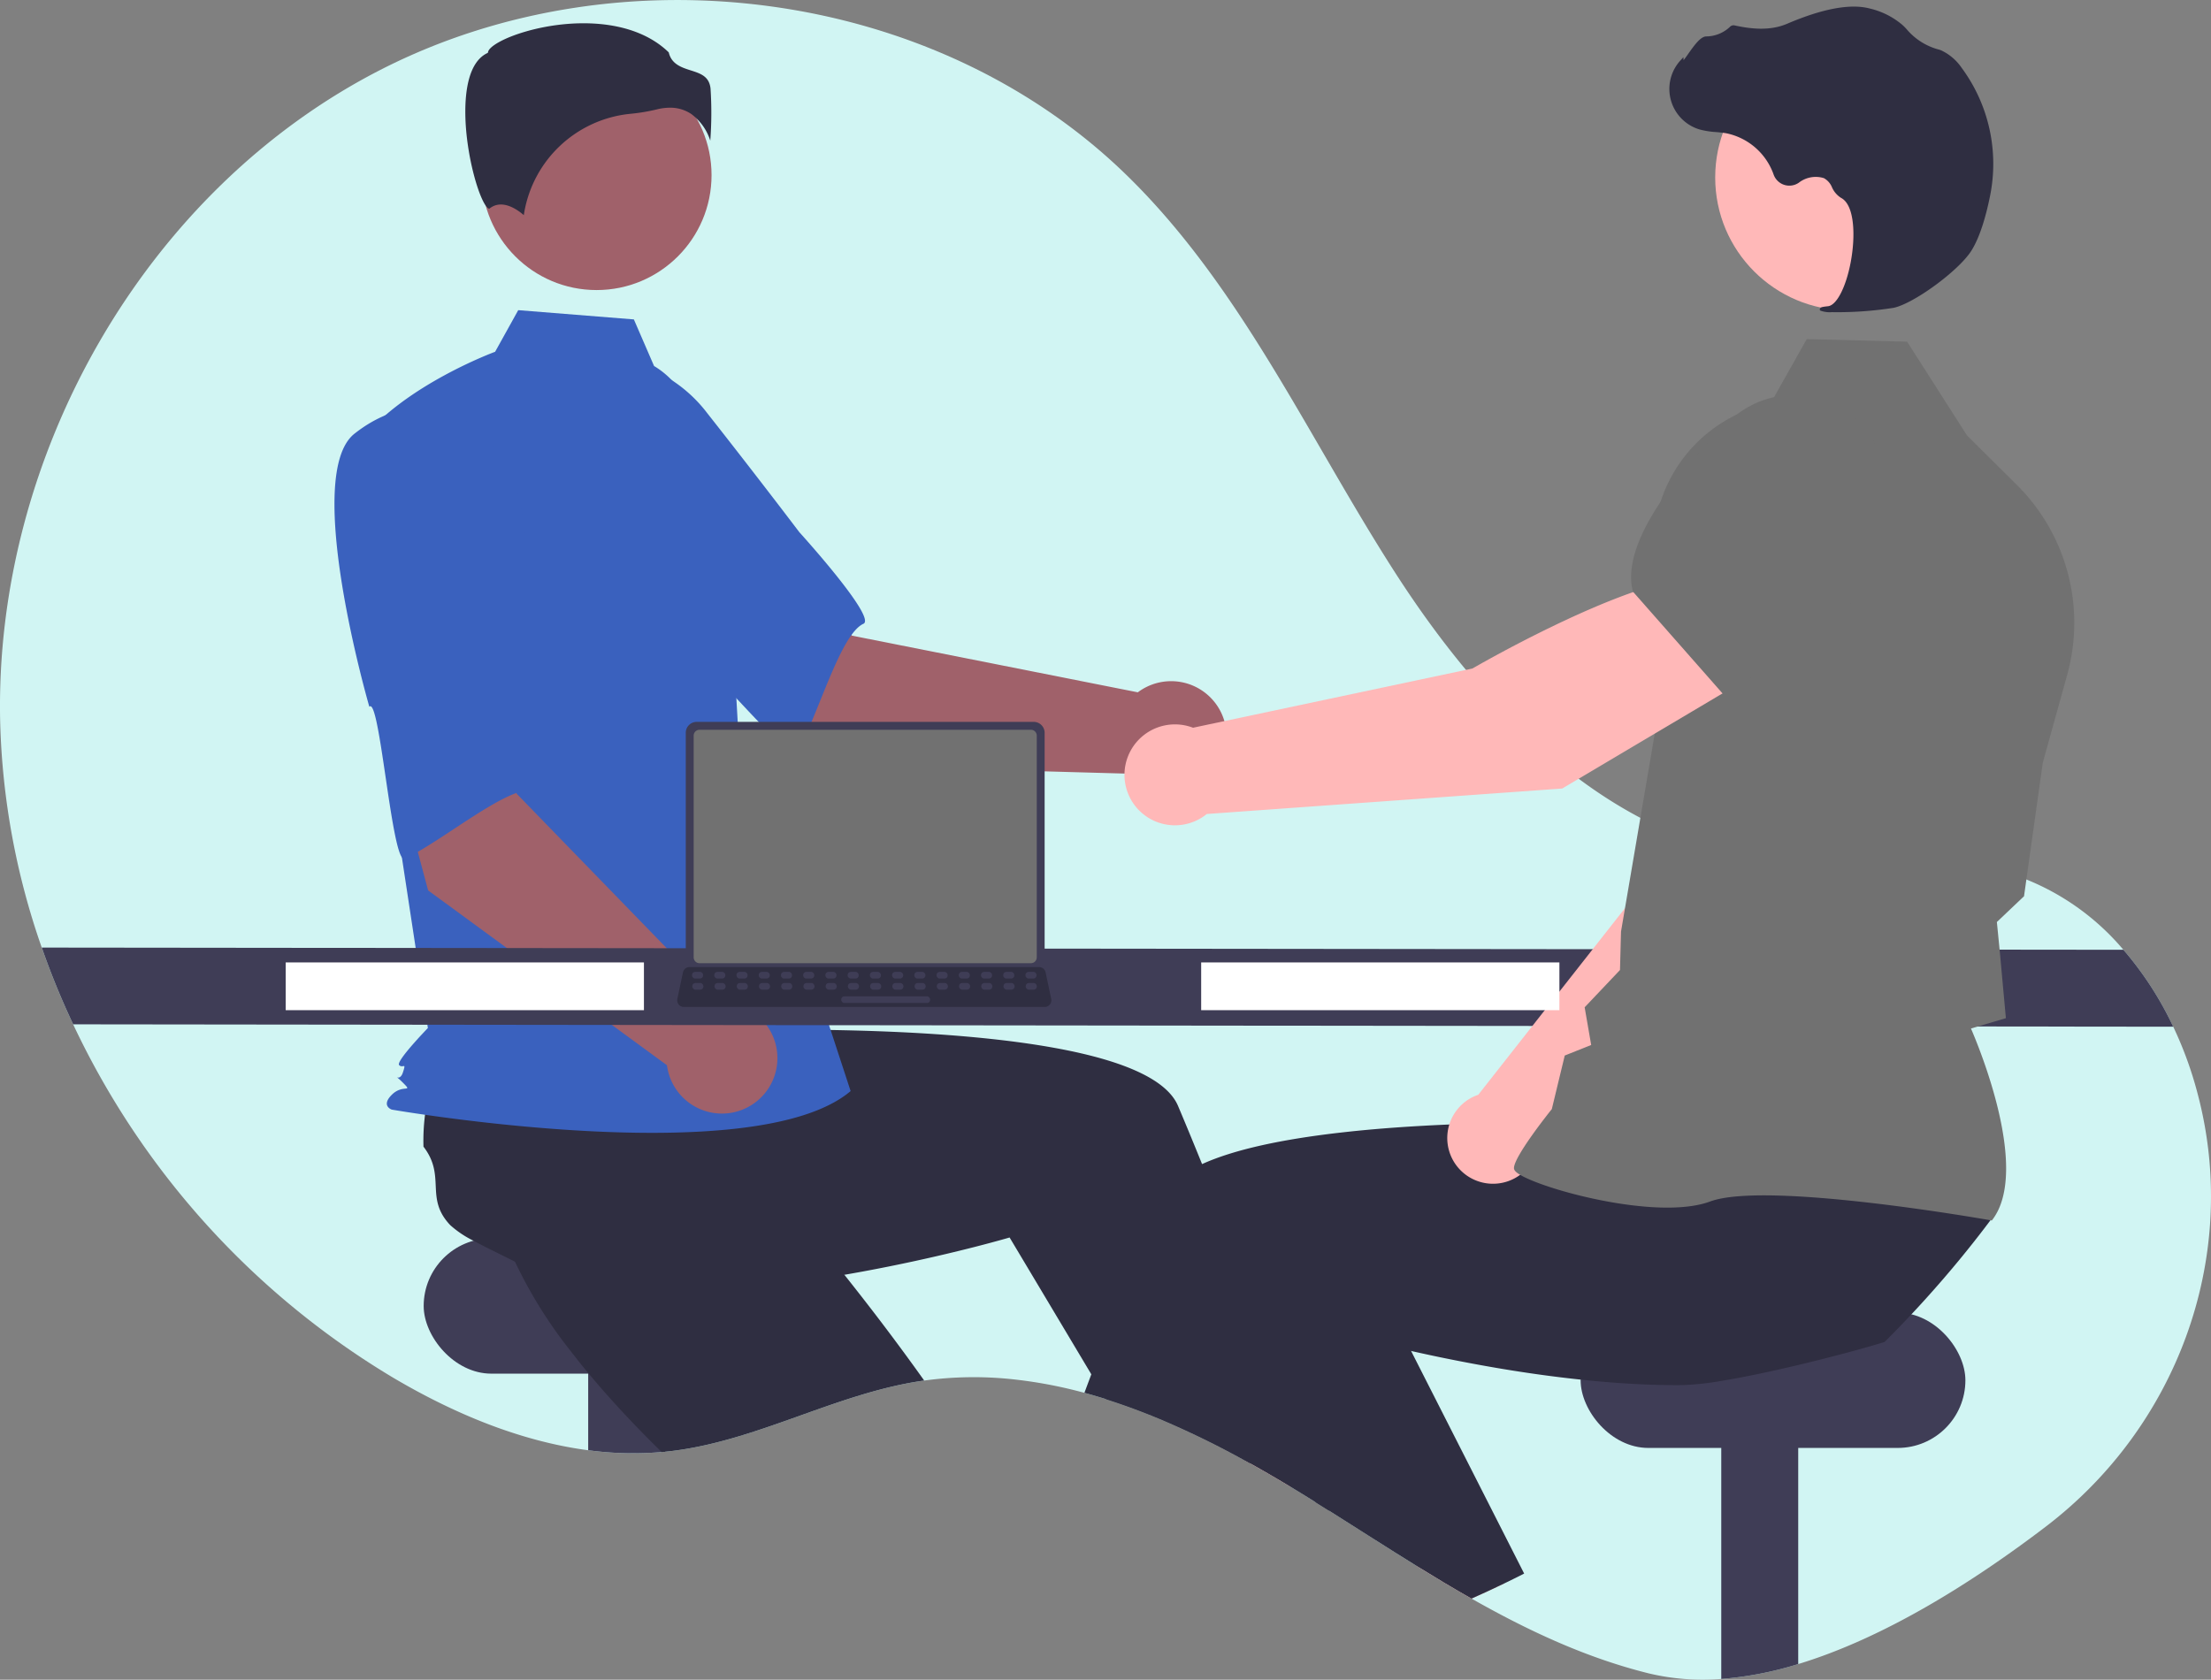 <svg xmlns="http://www.w3.org/2000/svg" width="348.531" height="264.836" viewBox="0 0 348.531 264.836"><rect x="0" y="0" width="348.531" height="264.836" fill="#808080" stroke="none"/><g id="undraw_interview_yz52" transform="translate(0)"><path id="Path_7798" data-name="Path 7798" d="M505.862,374.157c-11.419,8.7-25.332,17.506-39.01,21.659a55.282,55.282,0,0,1-12.131,2.347,36.678,36.678,0,0,1-11.482-.891c-9.872-2.455-19.028-6.755-27.888-11.779-2.895-1.644-5.756-3.363-8.6-5.12-4.643-2.87-9.24-5.839-13.85-8.738-.69-.439-1.376-.87-2.066-1.3h0q-1.669-1.048-3.346-2.066c-.2-.121-.393-.238-.594-.36q-3.169-1.92-6.446-3.752c-.268-.146-.535-.3-.8-.443a141.281,141.281,0,0,0-13.017-6.371c-2.92-1.23-5.877-2.338-8.864-3.284h0c-1.142-.36-2.288-.7-3.438-1.008A71.96,71.96,0,0,0,343.8,351a57.5,57.5,0,0,0-14.728.117c-.33.046-.657.092-.987.146-13.218,2.117-25.282,9.253-38.558,10.934-.431.054-.857.1-1.288.142-.184.017-.368.038-.552.05a52.779,52.779,0,0,1-11.578-.284c-10.721-1.414-21.162-5.8-30.561-11.332a128.786,128.786,0,0,1-50.626-55.817,124.418,124.418,0,0,1-4.948-12.1,116.482,116.482,0,0,1-6.555-35.492c-1.016-41.98,22.839-84.1,60.293-103.084s86.733-12.708,116.942,16.46c18.325,17.694,28.929,41.67,42.72,63.091s33.392,41.875,58.674,45c12.879,1.589,26.357-1.485,38.7,2.514A39.13,39.13,0,0,1,518.114,283.2a53.2,53.2,0,0,1,7.856,12.131,59.365,59.365,0,0,1,3.652,9.847c.172.623.33,1.246.485,1.87C536.255,332.161,526.429,358.488,505.862,374.157Z" transform="translate(-183.389 -133.445)" fill="#d1f5f3"></path><rect id="Rectangle_8795" data-name="Rectangle 8795" width="60.653" height="21.333" rx="10.666" transform="translate(66.787 195.248)" fill="#3f3d56"></rect><path id="Path_7799" data-name="Path 7799" d="M417.184,638.217v17.748a52.519,52.519,0,0,1-12.131-.234V638.217Z" transform="translate(-312.333 -427.074)" fill="#3f3d56"></path><path id="Path_7800" data-name="Path 7800" d="M437.85,567.352c-.33.046-.657.092-.987.146-13.218,2.117-25.282,9.253-38.558,10.934-.431.054-.857.1-1.288.142-.184.017-.368.038-.552.05-3.242-3.175-6.484-6.555-9.529-10.056-1.652-1.895-3.25-3.827-4.752-5.785a72.653,72.653,0,0,1-9.387-15.351c.222-2.447-1.3-8.106-2.029-12.44l0,0a15.911,15.911,0,0,1-.322-4.417c.887-5.864,5.676-5.191,7.149-10.938a32.429,32.429,0,0,1,4.229-2.974c.247-.146.5-.293.757-.439l15.979-11.043,6.107,5.99,9.294,9.119,10.073,9.876-8.55,8.638s7.144,8.236,15.5,19.216C433.22,560.965,435.55,564.115,437.85,567.352Z" transform="translate(-292.165 -349.684)" fill="#2f2e41"></path><path id="Path_7801" data-name="Path 7801" d="M844.184,638.217v51.228a55.279,55.279,0,0,1-12.131,2.347V638.217Z" transform="translate(-560.721 -427.074)" fill="#3f3d56"></path><rect id="Rectangle_8796" data-name="Rectangle 8796" width="60.653" height="21.333" rx="10.666" transform="translate(249.163 206.96)" fill="#3f3d56"></rect><path id="Path_7802" data-name="Path 7802" d="M659.813,684.943q-3.169-1.92-6.446-3.752c-.268-.146-.535-.3-.8-.443l1.439-.615,3.882-1.669.038-.017.042.142Z" transform="translate(-456.311 -450.476)" fill="#ffb6b6"></path><path id="Path_7803" data-name="Path 7803" d="M485.715,581.2c-.69-.439-1.376-.87-2.066-1.3h0q-1.669-1.048-3.346-2.066c-.2-.121-.393-.238-.594-.36q-3.169-1.92-6.446-3.752c-.268-.146-.535-.3-.8-.443a141.273,141.273,0,0,0-13.017-6.371c-2.92-1.23-5.877-2.338-8.864-3.284h0l-2.347-3.928-10.562-17.69-2.322-3.886s-7.918,2.342-19.124,4.589c-4.078.82-8.588,1.623-13.318,2.3-5.057.719-10.361,1.293-15.632,1.569-2.514.134-5.02.2-7.487.18A72.736,72.736,0,0,1,361.9,544.7c-1.79-1.682-7.186-3.97-11.051-6.065h0a15.985,15.985,0,0,1-3.677-2.468c-4.074-4.308-.594-7.667-4.216-12.369a32.631,32.631,0,0,1,.263-5.162c.038-.284.075-.573.121-.866l1.142-19.392,8.483-1.121,12.909-1.707,13.984-1.849,1.539,12.055s10.888-.552,24.684-.368c22.157.3,51.806,2.51,55.821,11.988.377.891.753,1.79,1.129,2.69q1.343,3.225,2.66,6.484c3.183,7.864,6.22,15.8,8.993,23.307,1.723,4.668,3.346,9.169,4.84,13.381,1.2,3.388,2.313,6.592,3.33,9.541.929,2.694,1.769,5.174,2.518,7.4C485.489,580.522,485.6,580.865,485.715,581.2Z" transform="translate(-276.202 -343.006)" fill="#2f2e41"></path><path id="Path_7804" data-name="Path 7804" d="M460.447,365.81l-26.794-22.756,17.432-17.642,12.162,19.92,45.081,8.938a8.742,8.742,0,1,1-1.242,12.833Z" transform="translate(-328.969 -245.113)" fill="#a0616a"></path><path id="Path_7805" data-name="Path 7805" d="M376.726,279.794c-3.1,10.074,26.394,34.1,26.394,34.1.328-2.418,17.048,18.436,18.185,16.547,3.233-5.368,6.79-18.636,10.523-20.332,2.135-.97-10.11-14.449-10.11-14.449s-6.246-8.264-14.493-18.737a22.342,22.342,0,0,0-19.695-8.768S379.822,269.72,376.726,279.794Z" transform="translate(-295.721 -211.759)" fill="#3a61be"></path><circle id="Ellipse_409" data-name="Ellipse 409" cx="18.122" cy="18.122" r="18.122" transform="translate(75.921 9.489)" fill="#a0616a"></circle><path id="Path_7806" data-name="Path 7806" d="M365.652,259.163c3.9,2.321,6.24,6.586,7.58,10.925a103.533,103.533,0,0,1,4.449,24.737L379.1,319.96l17.538,53.52c-15.2,12.861-72.331,2.923-72.331,2.923s-1.754-.585,0-2.338,3.461-.2,1.707-1.954-.545.2.04-1.554,0-.585-.585-1.169,4.526-5.846,4.526-5.846l-4.677-30.721-5.846-61.966c7.015-8.769,21.123-13.938,21.123-13.938l3.645-6.562,18.227,1.458Z" transform="translate(-262.548 -201.452)" fill="#3a61be"></path><path id="Path_7807" data-name="Path 7807" d="M394.371,156.531a8.4,8.4,0,0,1,2.984,4.191,58.994,58.994,0,0,0,.039-8.223c-.214-1.924-1.568-2.357-3.137-2.859-1.417-.453-3.019-.965-3.45-2.833-5.7-5.542-15.613-5.262-22.4-3.329-3.734,1.064-5.883,2.43-6.075,3.231l-.04.165-.152.076c-2.879,1.439-3.439,5.984-3.4,9.543.07,6.706,2.385,14.322,3.69,14.941.069.033.086.02.116,0h0c1.964-1.57,4.36.119,5.413,1.037a18.848,18.848,0,0,1,16.877-15.987,29.576,29.576,0,0,0,4.068-.682,8.565,8.565,0,0,1,2.078-.273A5.914,5.914,0,0,1,394.371,156.531Z" transform="translate(-285.389 -138.548)" fill="#2f2e41"></path><path id="Path_7808" data-name="Path 7808" d="M380.742,479.48l-5.544-2.839a1.519,1.519,0,0,1,1.37-2.676l5.544,2.839a1.519,1.519,0,0,1-1.37,2.676Z" transform="translate(-294.594 -331.48)" fill="#6c63ff"></path><path id="Path_7809" data-name="Path 7809" d="M332.053,415.45l-9.119-33.95,24.369-4.613-1.31,23.3,32.019,32.969a8.742,8.742,0,1,1-8.313,9.854Z" transform="translate(-264.563 -275.057)" fill="#a0616a"></path><path id="Path_7810" data-name="Path 7810" d="M312.587,291.116c-8.272,6.53,2.345,43.057,2.345,43.057,1.644-1.8,3.554,24.857,5.563,23.949,5.71-2.58,16.177-11.477,20.211-10.752,2.307.415-.11-17.635-.11-17.635s-.445-10.349-1.28-23.654a22.342,22.342,0,0,0-11.225-18.406S320.859,284.586,312.587,291.116Z" transform="translate(-256.71 -222.737)" fill="#3a61be"></path><path id="Path_7811" data-name="Path 7811" d="M535.128,503.1l-331.046-.376a124.413,124.413,0,0,1-4.948-12.1l328.139.347A53.2,53.2,0,0,1,535.128,503.1Z" transform="translate(-192.548 -341.22)" fill="#3f3d56"></path><path id="Path_7812" data-name="Path 7812" d="M731.152,720.045q-2.566,1.242-5.178,2.4c-2.895-1.644-5.756-3.363-8.6-5.12l10.549-4.635Z" transform="translate(-494.011 -470.394)" fill="#ffb6b6"></path><path id="Path_7813" data-name="Path 7813" d="M735.151,554.224q-2.573,3.451-5.308,6.764-2.522,3.056-5.178,5.994c-.732.812-1.472,1.619-2.229,2.418q-2.089,2.24-4.271,4.4c-2.618.824-7.922,2.276-13.607,3.631-4.137.983-8.475,1.916-12.13,2.51a43.7,43.7,0,0,1-6.195.661c-2.468.021-4.974-.046-7.487-.18-2.836-.151-5.676-.385-8.483-.686-7.3-.765-14.368-1.958-20.467-3.183-2.234-.443-4.334-.9-6.266-1.334-3.66-.824-6.722-1.594-8.939-2.179-2.5-.653-3.919-1.075-3.919-1.075l-6.253,10.474-3.246,5.434-2.384,3.995-.636,1.058c-.268-.146-.535-.3-.8-.443a141.28,141.28,0,0,0-13.017-6.371c-2.92-1.23-5.877-2.338-8.864-3.284h0c-1.142-.36-2.288-.7-3.438-1.008q.54-1.449,1.092-2.92,1.029-2.742,2.1-5.534c1.544-4.032,3.141-8.123,4.785-12.193,1.347-3.342,2.719-6.672,4.108-9.955a9.334,9.334,0,0,1,3.76-4.011,21.873,21.873,0,0,1,2.715-1.456c5.208-2.372,12.879-3.915,21.333-4.907.7-.079,1.4-.159,2.108-.234,7-.736,14.423-1.117,21.366-1.292,3.476-.088,6.831-.121,9.951-.125q1.512,0,2.941.008h0c2.572.013,4.94.05,7.023.092.406.008.8.021,1.184.029h0c.259,0,.515.013.766.017,4.555.117,7.349.259,7.349.259l1.083-8.5.222-1.715.209-1.631v0l.025-.2.171,0,3.012-.059,25.315-.494,13.829-.272-2.192,9.395-3.618,15.5C723.037,554.065,735.277,552.145,735.151,554.224Z" transform="translate(-421.094 -362.214)" fill="#2f2e41"></path><path id="Path_7814" data-name="Path 7814" d="M688.934,658.279c-1.033.527-2.075,1.046-3.12,1.548q-2.566,1.242-5.178,2.4c-2.895-1.644-5.756-3.363-8.6-5.12-4.643-2.87-9.24-5.839-13.85-8.738-.69-.439-1.376-.87-2.066-1.3h0c-1.9-2.819-3.836-5.756-5.789-8.78-.029-.042-.054-.084-.079-.126q-.753-1.154-1.5-2.326c-3.125-4.894-6.266-10-9.315-15.209l7.722-3.606,14.356-6.7,2.476-1.154,7.119,14.017,6.35,12.5,1.414,2.782Z" transform="translate(-448.673 -410.176)" fill="#2f2e41"></path><path id="Path_7815" data-name="Path 7815" d="M743.081,467.614l36.6-35.3,10.145-28.724-14.964-6.507c-7.686,7.363-15.994,30.295-15.994,30.295l-25.187,32.043c-.2.067-.392.139-.585.224a7.208,7.208,0,1,0,9.984,7.966Z" transform="translate(-500.656 -286.807)" fill="#ffb8b8"></path><path id="Path_7816" data-name="Path 7816" d="M828.86,357.291l18.98,6.026.072-.012c7.064-1.183,12.926-12.721,16.6-22.192a13.216,13.216,0,0,0-6.729-16.742h0a13.245,13.245,0,0,0-13.873,1.75l-9.747,7.964Z" transform="translate(-558.864 -243.804)" fill="#6c63ff"></path><path id="Path_7817" data-name="Path 7817" d="M829.254,400.228l.111-.147c5.922-7.854-2.177-27.3-3.4-30.124l5.506-1.631-.96-10.484-.462-4.675,4.281-4.066.014-.1,2.944-20.953,3.852-13.868a30.655,30.655,0,0,0-7.931-29.922l-7.875-7.819L815.9,261.666l-15.82-.408-5.689,10.106a23.065,23.065,0,0,0-18.448,23.081l.536,26.9L770.8,354.679l-.159,6.055-5.571,5.879,1.03,5.944-4.167,1.66-2.039,8.446c-.779.974-5.922,7.475-5.968,9.287-.007.272.187.54.61.843,3.329,2.382,21.934,7.542,30.308,4.44,8.919-3.3,43.877,2.9,44.229,2.963Z" transform="translate(-515.273 -207.794)" fill="#717171"></path><circle id="Ellipse_410" data-name="Ellipse 410" cx="20.958" cy="20.958" r="20.958" transform="translate(270.375 7.02)" fill="#ffb8b8"></circle><path id="Path_7818" data-name="Path 7818" d="M838.122,184.108a57,57,0,0,0,9.7-.678c3.179-.646,10.29-5.857,12.272-8.993h0c1.473-2.33,2.415-5.968,2.945-8.61A25.48,25.48,0,0,0,858.58,145.6a8.049,8.049,0,0,0-3.251-2.775c-.116-.046-.236-.086-.358-.12a9.932,9.932,0,0,1-4.941-3.057,8.2,8.2,0,0,0-.821-.845,12.234,12.234,0,0,0-5.1-2.563c-3.034-.812-7.426-.006-13.052,2.4-2.827,1.208-5.918.771-8.3.255a.778.778,0,0,0-.733.251,5.493,5.493,0,0,1-3.733,1.488c-.85.037-1.742,1.214-2.82,2.749-.245.348-.53.755-.736,1l-.028-.475-.481.53a6.665,6.665,0,0,0,3.009,10.859,13,13,0,0,0,2.614.417c.535.048,1.089.1,1.619.19a10.05,10.05,0,0,1,7.468,6.521A2.628,2.628,0,0,0,832.9,163.7a4.342,4.342,0,0,1,3.957-.72,2.883,2.883,0,0,1,1.274,1.445,3.756,3.756,0,0,0,1.425,1.663c2.154,1.111,2.3,6.031,1.529,10.132-.746,3.953-2.22,6.813-3.585,6.955-1.051.109-1.171.183-1.247.369l-.068.166.118.156A4.292,4.292,0,0,0,838.122,184.108Z" transform="translate(-549.346 -134.892)" fill="#2f2e41"></path><path id="Path_7819" data-name="Path 7819" d="M705.089,367.2l-8.081-16.111c-11.729.8-35.009,14.363-35.009,14.363l-44.046,9.339a7.957,7.957,0,1,0,2.17,13.6l56.029-4.016Z" transform="translate(-429.888 -260.05)" fill="#ffb8b8"></path><path id="Path_7820" data-name="Path 7820" d="M812.9,329.872,834,314.188l3.718-13.4a14.633,14.633,0,0,0-4.4-14.805h0a14.6,14.6,0,0,0-19.921.643c-7.942,7.927-17,18.986-15.054,26.655l.02.078Z" transform="translate(-540.957 -220.076)" fill="#717171"></path><rect id="Rectangle_8797" data-name="Rectangle 8797" width="56.47" height="7.529" transform="translate(189.347 151.745)" fill="#fff"></rect><rect id="Rectangle_8798" data-name="Rectangle 8798" width="56.47" height="7.529" transform="translate(45.036 151.745)" fill="#fff"></rect><path id="Path_7821" data-name="Path 7821" d="M441.818,407.262v35.849a1.724,1.724,0,0,0,1.723,1.723h53.125a1.724,1.724,0,0,0,1.723-1.723V407.262a1.725,1.725,0,0,0-1.723-1.721H443.541A1.725,1.725,0,0,0,441.818,407.262Z" transform="translate(-333.718 -291.725)" fill="#3f3d56"></path><path id="Path_7822" data-name="Path 7822" d="M444.8,409.438V444.4a.922.922,0,0,0,.921.921h52.239a.922.922,0,0,0,.921-.921V409.438a.923.923,0,0,0-.921-.923H445.718A.923.923,0,0,0,444.8,409.438Z" transform="translate(-335.452 -293.455)" fill="#717171"></path><path id="Path_7823" data-name="Path 7823" d="M438.834,503.873a1.033,1.033,0,0,0,.813.389h56.885A1.047,1.047,0,0,0,497.555,503l-.883-4.194a1.049,1.049,0,0,0-.652-.76,1.014,1.014,0,0,0-.371-.07H440.527a1.014,1.014,0,0,0-.371.07,1.048,1.048,0,0,0-.652.76L438.62,503A1.046,1.046,0,0,0,438.834,503.873Z" transform="translate(-331.846 -345.495)" fill="#2f2e41"></path><rect id="Rectangle_8799" data-name="Rectangle 8799" width="1.752" height="1.051" rx="0.488" transform="translate(163.399 154.287) rotate(180)" fill="#3f3d56"></rect><rect id="Rectangle_8800" data-name="Rectangle 8800" width="1.752" height="1.051" rx="0.488" transform="translate(159.894 154.287) rotate(180)" fill="#3f3d56"></rect><rect id="Rectangle_8801" data-name="Rectangle 8801" width="1.752" height="1.051" rx="0.488" transform="translate(156.39 154.287) rotate(180)" fill="#3f3d56"></rect><rect id="Rectangle_8802" data-name="Rectangle 8802" width="1.752" height="1.051" rx="0.488" transform="translate(152.886 154.287) rotate(180)" fill="#3f3d56"></rect><rect id="Rectangle_8803" data-name="Rectangle 8803" width="1.752" height="1.051" rx="0.488" transform="translate(149.382 154.287) rotate(180)" fill="#3f3d56"></rect><rect id="Rectangle_8804" data-name="Rectangle 8804" width="1.752" height="1.051" rx="0.488" transform="translate(145.878 154.287) rotate(180)" fill="#3f3d56"></rect><rect id="Rectangle_8805" data-name="Rectangle 8805" width="1.752" height="1.051" rx="0.488" transform="translate(142.374 154.287) rotate(180)" fill="#3f3d56"></rect><rect id="Rectangle_8806" data-name="Rectangle 8806" width="1.752" height="1.051" rx="0.488" transform="translate(138.87 154.287) rotate(180)" fill="#3f3d56"></rect><rect id="Rectangle_8807" data-name="Rectangle 8807" width="1.752" height="1.051" rx="0.488" transform="translate(135.366 154.287) rotate(180)" fill="#3f3d56"></rect><rect id="Rectangle_8808" data-name="Rectangle 8808" width="1.752" height="1.051" rx="0.488" transform="translate(131.862 154.287) rotate(180)" fill="#3f3d56"></rect><rect id="Rectangle_8809" data-name="Rectangle 8809" width="1.752" height="1.051" rx="0.488" transform="translate(128.358 154.287) rotate(180)" fill="#3f3d56"></rect><rect id="Rectangle_8810" data-name="Rectangle 8810" width="1.752" height="1.051" rx="0.488" transform="translate(124.854 154.287) rotate(180)" fill="#3f3d56"></rect><rect id="Rectangle_8811" data-name="Rectangle 8811" width="1.752" height="1.051" rx="0.488" transform="translate(121.35 154.287) rotate(180)" fill="#3f3d56"></rect><rect id="Rectangle_8812" data-name="Rectangle 8812" width="1.752" height="1.051" rx="0.488" transform="translate(117.846 154.287) rotate(180)" fill="#3f3d56"></rect><rect id="Rectangle_8813" data-name="Rectangle 8813" width="1.752" height="1.051" rx="0.488" transform="translate(114.342 154.287) rotate(180)" fill="#3f3d56"></rect><rect id="Rectangle_8814" data-name="Rectangle 8814" width="1.752" height="1.051" rx="0.488" transform="translate(110.838 154.287) rotate(180)" fill="#3f3d56"></rect><rect id="Rectangle_8815" data-name="Rectangle 8815" width="1.752" height="1.051" rx="0.488" transform="translate(163.44 156.039) rotate(180)" fill="#3f3d56"></rect><rect id="Rectangle_8816" data-name="Rectangle 8816" width="1.752" height="1.051" rx="0.488" transform="translate(159.936 156.039) rotate(180)" fill="#3f3d56"></rect><rect id="Rectangle_8817" data-name="Rectangle 8817" width="1.752" height="1.051" rx="0.488" transform="translate(156.432 156.039) rotate(180)" fill="#3f3d56"></rect><rect id="Rectangle_8818" data-name="Rectangle 8818" width="1.752" height="1.051" rx="0.488" transform="translate(152.928 156.039) rotate(180)" fill="#3f3d56"></rect><rect id="Rectangle_8819" data-name="Rectangle 8819" width="1.752" height="1.051" rx="0.488" transform="translate(149.424 156.039) rotate(180)" fill="#3f3d56"></rect><rect id="Rectangle_8820" data-name="Rectangle 8820" width="1.752" height="1.051" rx="0.488" transform="translate(145.92 156.039) rotate(180)" fill="#3f3d56"></rect><rect id="Rectangle_8821" data-name="Rectangle 8821" width="1.752" height="1.051" rx="0.488" transform="translate(142.416 156.039) rotate(180)" fill="#3f3d56"></rect><rect id="Rectangle_8822" data-name="Rectangle 8822" width="1.752" height="1.051" rx="0.488" transform="translate(138.912 156.039) rotate(180)" fill="#3f3d56"></rect><rect id="Rectangle_8823" data-name="Rectangle 8823" width="1.752" height="1.051" rx="0.488" transform="translate(135.408 156.039) rotate(180)" fill="#3f3d56"></rect><rect id="Rectangle_8824" data-name="Rectangle 8824" width="1.752" height="1.051" rx="0.488" transform="translate(131.904 156.039) rotate(180)" fill="#3f3d56"></rect><rect id="Rectangle_8825" data-name="Rectangle 8825" width="1.752" height="1.051" rx="0.488" transform="translate(128.4 156.039) rotate(180)" fill="#3f3d56"></rect><rect id="Rectangle_8826" data-name="Rectangle 8826" width="1.752" height="1.051" rx="0.488" transform="translate(124.896 156.039) rotate(180)" fill="#3f3d56"></rect><rect id="Rectangle_8827" data-name="Rectangle 8827" width="1.752" height="1.051" rx="0.488" transform="translate(121.391 156.039) rotate(180)" fill="#3f3d56"></rect><rect id="Rectangle_8828" data-name="Rectangle 8828" width="1.752" height="1.051" rx="0.488" transform="translate(117.887 156.039) rotate(180)" fill="#3f3d56"></rect><rect id="Rectangle_8829" data-name="Rectangle 8829" width="1.752" height="1.051" rx="0.488" transform="translate(114.383 156.039) rotate(180)" fill="#3f3d56"></rect><rect id="Rectangle_8830" data-name="Rectangle 8830" width="1.752" height="1.051" rx="0.488" transform="translate(110.879 156.039) rotate(180)" fill="#3f3d56"></rect><rect id="Rectangle_8831" data-name="Rectangle 8831" width="14.016" height="1.051" rx="0.488" transform="translate(146.621 158.142) rotate(180)" fill="#3f3d56"></rect></g></svg>